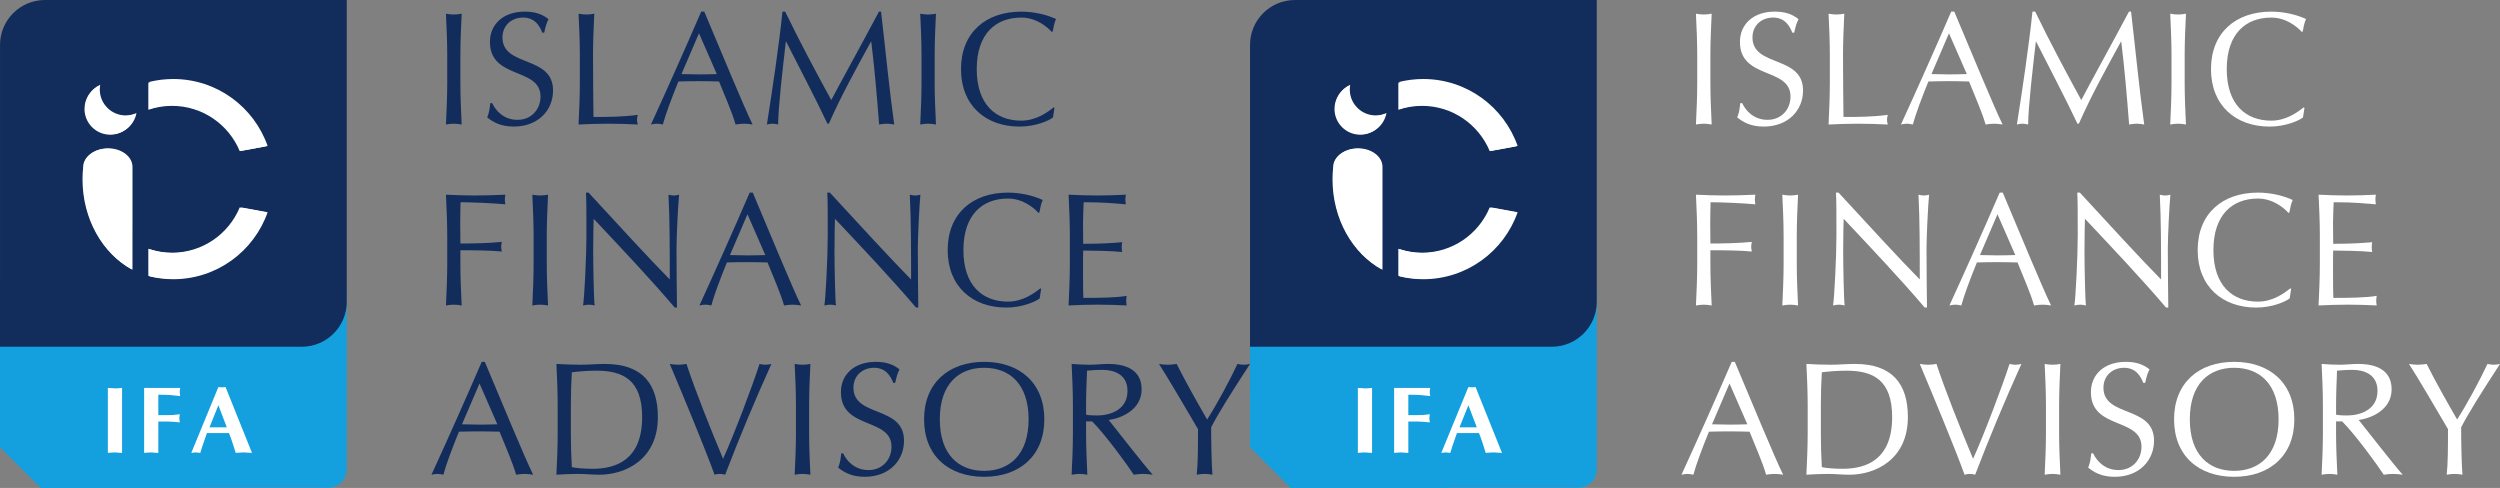 <?xml version="1.0" encoding="UTF-8"?>
<svg xmlns="http://www.w3.org/2000/svg" id="Layer_1" data-name="Layer 1" viewBox="0 0 2613.22 510">
  <rect x="0" y="0" width="2613.22" height="510" fill="#808080" stroke="none"/>
  <defs>
    <style>
      .cls-1 {
        fill: #fff;
      }

      .cls-2 {
        fill: #122d5c;
      }

      .cls-3 {
        fill: #14a0df;
      }
    </style>
  </defs>
  <path class="cls-3" d="M1306.61,306.41v103.27h.01v57.81l42.52,42.52h165.95v-.22h134.9c10.54,0,19.08-8.51,19.08-19v-108.6h0v-75.77h-362.46Z"></path>
  <path class="cls-2" d="M1669.07,46.97V0h-315.47c-25.94,0-46.97,21.03-46.97,46.97v248.65h-.02v66.82h315.49c25.94,0,46.97-21.03,46.97-46.97V46.97h0Z"></path>
  <g>
    <path class="cls-1" d="M1437.99,120.64c-14.96,0-27.08-12.12-27.08-27.08,0-1.7.16-3.36.46-4.98-9.31,4.28-15.79,13.69-15.79,24.61,0,14.96,12.12,27.08,27.08,27.08,13.26,0,24.28-9.53,26.62-22.11-3.44,1.58-7.26,2.47-11.29,2.47Z"></path>
    <path class="cls-1" d="M1445.1,239.01h0v-64.59c0-10.71-11.4-19.38-25.46-19.38s-25.46,8.68-25.46,19.38c-.44,4.2-.69,8.47-.69,12.8,0,41.92,21.12,78.06,51.6,94.76v-42.98Z"></path>
    <path class="cls-1" d="M1559.03,216.86c-11.63,27.98-39.17,47.68-71.36,47.68-8.71,0-17.07-1.46-24.88-4.12v28.44c7.98,1.95,16.3,3,24.88,3,45.64,0,84.39-29.24,98.69-69.99l-27.33-5.01Z"></path>
    <path class="cls-1" d="M1559.04,157.59c-11.63-27.98-39.17-47.68-71.36-47.68-8.71,0-17.07,1.46-24.88,4.12v-28.44c7.98-1.95,16.3-3,24.88-3,45.64,0,84.39,29.24,98.69,69.99l-27.33,5.01Z"></path>
  </g>
  <g>
    <path class="cls-1" d="M1437.03,121.3c-14.85,0-26.88-12.04-26.88-26.88,0-1.69.16-3.34.46-4.94-9.25,4.25-15.67,13.59-15.67,24.43,0,14.85,12.04,26.88,26.88,26.88,13.16,0,24.1-9.46,26.42-21.94-3.41,1.57-7.21,2.45-11.21,2.45Z"></path>
    <path class="cls-1" d="M1444.09,238.81h0v-64.12c0-10.63-11.31-19.24-25.27-19.24s-25.27,8.62-25.27,19.24c-.44,4.17-.69,8.4-.69,12.71,0,41.62,20.97,77.5,51.23,94.08v-42.66Z"></path>
    <path class="cls-1" d="M1557.19,216.82c-11.54,27.78-38.88,47.33-70.84,47.33-8.65,0-16.95-1.45-24.7-4.09v28.24c7.92,1.93,16.18,2.98,24.7,2.98,45.31,0,83.78-29.03,97.97-69.48l-27.13-4.98Z"></path>
    <path class="cls-1" d="M1557.2,157.98c-11.54-27.78-38.88-47.33-70.84-47.33-8.65,0-16.95,1.45-24.7,4.09v-28.24c7.92-1.93,16.18-2.98,24.7-2.98,45.31,0,83.78,29.03,97.97,69.48l-27.13,4.98Z"></path>
  </g>
  <g>
    <path class="cls-1" d="M1419.35,473.39v-67.91c1.12,0,2.57.08,4.36.25,1.78.17,2.8.25,3.07.25,1.12,0,2.05-.03,2.77-.1,2.84-.26,4.39-.4,4.65-.4v67.91c-1.12,0-2.05-.03-2.77-.1-2.84-.26-4.39-.4-4.65-.4-1.12,0-2.57.08-4.36.25-1.78.16-2.81.25-3.07.25Z"></path>
    <path class="cls-1" d="M1472.11,440.62v32.77c-1.12,0-2.05-.03-2.77-.1-2.84-.26-4.39-.4-4.65-.4-1.12,0-2.57.08-4.36.25-1.78.16-2.81.25-3.07.25v-67.91h37.72c-.13.73-.25,1.48-.35,2.28s-.15,1.45-.15,1.98c0,.46.06,1.16.2,2.08.13.93.23,1.65.3,2.18-4.42-.53-8.09-.89-10.99-1.09-2.9-.2-6.86-.3-11.88-.3v21.29h10.49c2.31,0,4.04-.05,5.2-.15,1.15-.1,3.42-.35,6.78-.74-.13.73-.25,1.48-.35,2.28-.1.79-.15,1.45-.15,1.98,0,.46.06,1.16.2,2.08.13.93.23,1.65.3,2.18-2.05-.2-4.13-.4-6.24-.59-2.11-.2-4.06-.3-5.84-.3h-10.4Z"></path>
    <path class="cls-1" d="M1545.97,452.7h-23.07c-2.11,6-3.65,10.41-4.6,13.24-.96,2.83-1.73,5.32-2.33,7.45l-4.65-.5-4.75.5,28.31-68.81,3.76.3,3.76-.3,27.62,68.81c-1.19,0-2.81-.08-4.85-.25-2.05-.17-3.27-.25-3.66-.25-1.19,0-2.81.08-4.85.25-2.05.16-3.27.25-3.66.25-1.45-4.69-2.57-8.22-3.37-10.59-1.25-3.83-2.48-7.19-3.66-10.1ZM1525.59,446.66h18.1l-8.81-23.07-9.28,23.07Z"></path>
  </g>
  <g>
    <path class="cls-1" d="M1774.09,57.8c0-14.43-.67-29.04-1.34-43.47,2.85.5,5.54.84,8.22.84s5.37-.34,8.22-.84c-.67,14.43-1.34,29.03-1.34,43.47v28.87c0,14.43.67,29.04,1.34,43.47-2.85-.5-5.54-.84-8.22-.84s-5.37.34-8.22.84c.67-14.43,1.34-29.04,1.34-43.47v-28.87Z"></path>
    <path class="cls-1" d="M1821.08,107.81c3.69,7.89,12.08,17.45,26.52,17.45s24-10.91,24-24.34c0-30.88-52.87-17.62-52.87-57.06,0-18.63,14.1-31.72,36.42-31.72,10.57,0,18.13,2.52,24.84,7.89-2.01,3.86-3.19,7.72-4.53,14.1h-2.01c-2.35-6.21-7.38-15.78-19.97-15.78s-21.65,8.56-21.65,20.81c0,31.38,52.87,18.29,52.87,55.38,0,20.48-15.27,37.76-41.12,37.76-13.93,0-21.82-4.87-27.69-9.57,2.01-5.2,2.52-8.56,3.19-14.94h2.01Z"></path>
    <path class="cls-1" d="M1912.72,57.8c0-14.43-.67-29.04-1.34-43.47,2.85.5,5.54.84,8.22.84s5.37-.34,8.22-.84c-.67,14.43-1.34,29.03-1.34,43.47,0,28.2.34,48,.5,64.45,15.78,0,29.54,0,46.32-2.18-.5,1.68-.84,3.36-.84,5.04s.34,3.36.84,5.04c-10.24-.5-20.64-.84-30.88-.84s-20.64.34-31.05.84c.67-14.43,1.34-29.04,1.34-43.47v-28.87Z"></path>
    <path class="cls-1" d="M2042.78,12.15c16.45,38.94,41.62,100.03,50.52,117.99-3.02-.5-5.87-.84-8.9-.84s-5.87.34-8.9.84c-3.19-11.58-11.24-30.04-17.29-44.98-7.22-.17-14.6-.34-21.99-.34-6.88,0-13.59.17-20.48.34-7.05,17.29-13.43,34.41-16.28,44.98-2.18-.5-4.2-.84-6.21-.84s-4.03.34-6.21.84c17.96-39.27,35.41-78.38,52.53-117.99h3.19ZM2037.24,34.8l-18.29,42.63c5.87,0,12.25.34,18.13.34,6.21,0,12.59-.17,18.8-.34l-18.63-42.63Z"></path>
    <path class="cls-1" d="M2127.36,12.15c15.27,31.55,31.05,61.09,48.17,92.48,6.71-13.09,33.4-61.43,49.85-92.48h2.18c5.04,42.96,8.39,79.55,13.76,117.99-2.69-.5-5.2-.84-7.89-.84s-5.2.34-7.89.84c-2.35-30.04-4.7-57.9-8.22-86.6h-.34c-15.27,28.03-30.71,55.55-43.97,85.76h-1.51c-13.09-27.86-28.53-56.73-43.13-85.76h-.34c-3.19,27.69-7.89,67.64-8.06,86.6-2.01-.5-3.86-.84-5.87-.84s-3.86.34-5.87.84c5.87-37.09,12.59-82.41,16.28-117.99h2.85Z"></path>
    <path class="cls-1" d="M2269.85,57.8c0-14.43-.67-29.04-1.34-43.47,2.85.5,5.54.84,8.22.84s5.37-.34,8.22-.84c-.67,14.43-1.34,29.03-1.34,43.47v28.87c0,14.43.67,29.04,1.34,43.47-2.85-.5-5.54-.84-8.22-.84s-5.37.34-8.22.84c.67-14.43,1.34-29.04,1.34-43.47v-28.87Z"></path>
    <path class="cls-1" d="M2407.3,122.75c-4.2,3.36-18.13,9.57-34.91,9.57-35.41,0-61.26-21.99-61.26-60.08s25.85-60.08,62.94-60.08c14.43,0,27.36,3.52,36.42,7.72-1.68,3.02-2.85,9.57-3.52,13.09l-1.01.34c-4.7-5.2-16.11-14.94-31.89-14.94-26.35,0-46.49,16.62-46.49,53.87s20.14,53.87,46.49,53.87c15.94,0,27.69-9.06,34.07-13.93l.67.67-1.51,9.9Z"></path>
  </g>
  <g>
    <path class="cls-1" d="M1774.09,246.97c0-14.43-.67-29.04-1.34-43.47,10.07.5,19.97.84,30.04.84s19.97-.34,32.06-.84c-.34,1.68-.5,3.36-.5,5.03s.17,3.36.5,5.04c-12.08-1.17-35.92-2.18-46.83-2.18-.17,7.89-.34,14.94-.34,21.99,0,7.72.17,14.1.17,21.15,14.43,0,29.37-.34,43.3-1.68-.34,1.68-.67,3.36-.67,5.04s.34,3.36.67,5.03c-11.24-1.17-28.87-1.34-43.3-1.34v14.27c0,14.43.67,29.04,1.34,43.47-2.85-.5-5.54-.84-8.22-.84s-5.37.34-8.22.84c.67-14.43,1.34-29.04,1.34-43.47v-28.87Z"></path>
    <path class="cls-1" d="M1864.38,246.97c0-14.43-.67-29.04-1.34-43.47,2.85.5,5.54.84,8.22.84s5.37-.34,8.22-.84c-.67,14.43-1.34,29.03-1.34,43.47v28.87c0,14.43.67,29.04,1.34,43.47-2.85-.5-5.54-.84-8.22-.84s-5.37.34-8.22.84c.67-14.43,1.34-29.04,1.34-43.47v-28.87Z"></path>
    <path class="cls-1" d="M2011.9,321.49c-25.51-30.04-56.06-62.27-84.75-92.81-.17,6.21-.5,16.28-.5,34.07,0,14.43.67,49.85,1.51,56.56-1.85-.5-3.86-.84-5.87-.84s-4.03.34-6.21.84c1.34-7.89,3.52-50.85,3.52-73.01s0-37.43-.5-44.98h2.69c27.36,29.71,64.45,70.15,84.92,90.8,0-30.04,0-62.77-1.34-88.61,1.85.5,3.86.84,5.71.84s3.52-.34,5.37-.84c-1.01,9.9-2.69,43.13-2.69,56.22,0,17.12.34,54.21.5,61.76h-2.35Z"></path>
    <path class="cls-1" d="M2093.46,201.32c16.45,38.94,41.62,100.03,50.52,117.99-3.02-.5-5.87-.84-8.9-.84s-5.87.34-8.9.84c-3.19-11.58-11.24-30.04-17.29-44.98-7.22-.17-14.6-.34-21.99-.34-6.88,0-13.59.17-20.48.34-7.05,17.29-13.43,34.41-16.28,44.98-2.18-.5-4.2-.84-6.21-.84s-4.03.34-6.21.84c17.96-39.27,35.41-78.38,52.53-117.99h3.19ZM2087.93,223.98l-18.29,42.63c5.87,0,12.25.34,18.13.34,6.21,0,12.59-.17,18.8-.34l-18.63-42.63Z"></path>
    <path class="cls-1" d="M2264.14,321.49c-25.51-30.04-56.06-62.27-84.75-92.81-.17,6.21-.5,16.28-.5,34.07,0,14.43.67,49.85,1.51,56.56-1.85-.5-3.86-.84-5.87-.84s-4.03.34-6.21.84c1.34-7.89,3.52-50.85,3.52-73.01s0-37.43-.5-44.98h2.69c27.36,29.71,64.45,70.15,84.92,90.8,0-30.04,0-62.77-1.34-88.61,1.85.5,3.86.84,5.71.84s3.52-.34,5.37-.84c-1.01,9.9-2.69,43.13-2.69,56.22,0,17.12.34,54.21.5,61.76h-2.35Z"></path>
    <path class="cls-1" d="M2393.37,311.92c-4.2,3.36-18.13,9.57-34.91,9.57-35.41,0-61.26-21.99-61.26-60.08s25.85-60.08,62.94-60.08c14.43,0,27.36,3.52,36.42,7.72-1.68,3.02-2.85,9.57-3.52,13.09l-1.01.34c-4.7-5.2-16.11-14.94-31.89-14.94-26.35,0-46.49,16.62-46.49,53.87s20.14,53.87,46.49,53.87c15.94,0,27.69-9.06,34.07-13.93l.67.67-1.51,9.9Z"></path>
    <path class="cls-1" d="M2424.92,246.8c0-14.43-.67-29.03-1.34-43.3,10.07.5,19.97.84,30.04.84s19.97-.34,29.87-.84c-.34,1.68-.5,3.36-.5,5.03s.17,3.36.5,5.04c-14.1-1.01-22.32-2.18-44.14-2.18-.17,7.22-.67,13.09-.67,21.31,0,8.73.17,17.96.17,22.15,19.8,0,30.88-.84,40.78-1.68-.34,1.68-.5,3.52-.5,5.2s.17,3.36.5,5.03c-11.58-1.17-32.73-1.51-40.78-1.51-.17,4.03-.17,8.22-.17,24.34,0,12.76.17,20.98.34,25.17,14.94,0,34.74-.17,45.31-2.18-.34,1.51-.5,3.69-.5,5.2s.17,3.36.5,4.87c-9.9-.5-19.97-.84-30.21-.84s-20.31.34-30.55.84c.67-14.6,1.34-29.2,1.34-43.64v-28.87Z"></path>
  </g>
  <g>
    <path class="cls-1" d="M1813.37,378.23c16.45,38.94,41.62,100.03,50.52,117.99-3.02-.5-5.87-.84-8.9-.84s-5.87.34-8.9.84c-3.19-11.58-11.24-30.04-17.29-44.98-7.22-.17-14.6-.34-21.99-.34-6.88,0-13.59.17-20.48.34-7.05,17.29-13.43,34.41-16.28,44.98-2.18-.5-4.2-.84-6.21-.84s-4.03.34-6.21.84c17.96-39.27,35.41-78.38,52.53-117.99h3.19ZM1807.83,400.89l-18.29,42.63c5.87,0,12.25.34,18.13.34,6.21,0,12.59-.17,18.8-.34l-18.63-42.63Z"></path>
    <path class="cls-1" d="M1889.56,423.88c0-14.43-.67-29.04-1.34-43.47,8.39.5,16.95.84,25.34.84s16.95-.84,25.34-.84c39.27,0,55.38,20.98,55.38,55.55,0,44.81-34.57,60.25-61.09,60.25-7.55,0-14.94-.84-22.49-.84s-14.94.34-22.49.84c.67-14.43,1.34-29.04,1.34-43.47v-28.87ZM1903.32,452.75c0,11.92.34,24,1.01,35.58,4.7,1.01,13.43,1.68,21.99,1.68,24.67,0,51.52-9.73,51.52-54.04,0-38.94-20.14-48.5-47.66-48.5-9.9,0-18.96.84-25.85,1.68-.67,10.74-1.01,22.66-1.01,34.74v28.87Z"></path>
    <path class="cls-1" d="M2006.7,380.41c2.85.5,5.87.84,8.73.84s5.87-.34,8.73-.84c9.9,29.71,24.17,65.29,38.27,99.19,12.25-27.19,31.05-77.2,38.1-99.19,2.01.5,4.2.84,6.21.84s4.2-.34,6.21-.84c-17.45,38.6-33.57,77.2-48.34,115.8-1.85-.5-3.69-.84-5.54-.84s-4.03.34-5.54.84c-10.07-27.69-30.55-77.2-46.82-115.8Z"></path>
    <path class="cls-1" d="M2138.61,423.88c0-14.43-.67-29.04-1.34-43.47,2.85.5,5.54.84,8.22.84s5.37-.34,8.22-.84c-.67,14.43-1.34,29.03-1.34,43.47v28.87c0,14.43.67,29.04,1.34,43.47-2.85-.5-5.54-.84-8.22-.84s-5.37.34-8.22.84c.67-14.43,1.34-29.04,1.34-43.47v-28.87Z"></path>
    <path class="cls-1" d="M2187.95,473.9c3.69,7.89,12.08,17.45,26.52,17.45s24-10.91,24-24.34c0-30.88-52.87-17.62-52.87-57.06,0-18.63,14.1-31.72,36.42-31.72,10.57,0,18.13,2.52,24.84,7.89-2.01,3.86-3.19,7.72-4.53,14.1h-2.01c-2.35-6.21-7.38-15.78-19.97-15.78s-21.65,8.56-21.65,20.81c0,31.38,52.87,18.29,52.87,55.38,0,20.48-15.27,37.76-41.12,37.76-13.93,0-21.82-4.87-27.69-9.57,2.01-5.2,2.52-8.56,3.19-14.94h2.01Z"></path>
    <path class="cls-1" d="M2335.3,378.23c37.09,0,62.94,21.99,62.94,60.08s-25.85,60.08-62.94,60.08-62.77-21.99-62.77-60.08,25.85-60.08,62.77-60.08ZM2335.3,384.44c-26.18,0-46.32,16.62-46.32,53.87s20.14,53.87,46.32,53.87,46.49-16.62,46.49-53.87-20.14-53.87-46.49-53.87Z"></path>
    <path class="cls-1" d="M2428.1,423.88c0-14.43-.67-29.04-1.34-43.47,6.38.5,12.76.84,19.13.84s12.75-.84,19.13-.84c18.96,0,34.91,6.55,34.91,26.52,0,21.65-21.65,30.38-34.41,32.06,8.22,10.24,36.25,46.32,45.99,57.23-3.36-.5-6.71-.84-10.07-.84s-6.55.34-9.73.84c-6.71-10.24-29.03-41.12-43.47-55.72h-6.38v12.25c0,14.43.67,29.04,1.34,43.47-2.85-.5-5.54-.84-8.22-.84s-5.37.34-8.22.84c.67-14.43,1.34-29.04,1.34-43.47v-28.87ZM2441.87,433.45c3.02.67,6.88.84,11.24.84,13.76,0,32.06-5.71,32.06-25.68,0-17.62-14.6-21.99-26.01-21.99-7.72,0-12.76.5-16.28.84-.5,12.25-1.01,24.34-1.01,36.42v9.57Z"></path>
    <path class="cls-1" d="M2518.06,380.41c3.02.5,6.21.84,9.23.84s6.21-.34,9.23-.84c9.73,19.13,20.31,38.1,31.89,58.07,10.41-16.28,22.66-38.94,31.72-58.07,2.18.5,4.36.84,6.55.84s4.36-.34,6.55-.84c-21.31,32.73-33.4,52.2-40.62,66.29,0,16.45.5,39.1,1.34,49.51-2.85-.5-5.54-.84-8.22-.84s-5.37.34-8.22.84c1.34-11.92,1.34-29.71,1.34-47.66-6.71-11.58-33.73-57.57-40.78-68.14Z"></path>
  </g>
  <path class="cls-3" d="M0,306.41v103.27h.01v57.81l42.52,42.52h165.95v-.22h134.9c10.54,0,19.08-8.51,19.08-19v-108.6h0v-75.77H0Z"></path>
  <path class="cls-2" d="M362.46,46.97V0H46.99C21.05,0,.02,21.03.02,46.97v248.65H0v66.82h315.49c25.94,0,46.97-21.03,46.97-46.97V46.97h0Z"></path>
  <g>
    <path class="cls-1" d="M131.38,120.64c-14.96,0-27.08-12.12-27.08-27.08,0-1.7.16-3.36.46-4.98-9.31,4.28-15.79,13.69-15.79,24.61,0,14.96,12.12,27.08,27.08,27.08,13.26,0,24.28-9.53,26.62-22.11-3.44,1.58-7.26,2.47-11.29,2.47Z"></path>
    <path class="cls-1" d="M138.49,239.01h0v-64.59c0-10.71-11.4-19.38-25.46-19.38s-25.46,8.68-25.46,19.38c-.44,4.2-.69,8.47-.69,12.8,0,41.92,21.12,78.06,51.6,94.76v-42.98Z"></path>
    <path class="cls-1" d="M252.42,216.86c-11.63,27.98-39.17,47.68-71.36,47.68-8.71,0-17.07-1.46-24.88-4.12v28.44c7.98,1.95,16.3,3,24.88,3,45.64,0,84.39-29.24,98.69-69.99l-27.33-5.01Z"></path>
    <path class="cls-1" d="M252.43,157.59c-11.63-27.98-39.17-47.68-71.36-47.68-8.71,0-17.07,1.46-24.88,4.12v-28.44c7.98-1.95,16.3-3,24.88-3,45.64,0,84.39,29.24,98.69,69.99l-27.33,5.01Z"></path>
  </g>
  <g>
    <path class="cls-1" d="M130.42,121.3c-14.85,0-26.88-12.04-26.88-26.88,0-1.69.16-3.34.46-4.94-9.25,4.25-15.67,13.59-15.67,24.43,0,14.85,12.04,26.88,26.88,26.88,13.16,0,24.1-9.46,26.42-21.94-3.41,1.57-7.21,2.45-11.21,2.45Z"></path>
    <path class="cls-1" d="M137.48,238.81h0v-64.12c0-10.63-11.31-19.24-25.27-19.24s-25.27,8.62-25.27,19.24c-.44,4.17-.69,8.4-.69,12.71,0,41.62,20.97,77.5,51.23,94.08v-42.66Z"></path>
    <path class="cls-1" d="M250.58,216.82c-11.54,27.78-38.88,47.33-70.84,47.33-8.65,0-16.95-1.45-24.7-4.09v28.24c7.92,1.93,16.18,2.98,24.7,2.98,45.31,0,83.78-29.03,97.97-69.48l-27.13-4.98Z"></path>
    <path class="cls-1" d="M250.59,157.98c-11.54-27.78-38.88-47.33-70.84-47.33-8.65,0-16.95,1.45-24.7,4.09v-28.24c7.92-1.93,16.18-2.98,24.7-2.98,45.31,0,83.78,29.03,97.97,69.48l-27.13,4.98Z"></path>
  </g>
  <g>
    <path class="cls-1" d="M112.74,473.39v-67.91c1.12,0,2.57.08,4.36.25,1.78.17,2.8.25,3.07.25,1.12,0,2.05-.03,2.77-.1,2.84-.26,4.39-.4,4.65-.4v67.91c-1.12,0-2.05-.03-2.77-.1-2.84-.26-4.39-.4-4.65-.4-1.12,0-2.57.08-4.36.25-1.78.16-2.81.25-3.07.25Z"></path>
    <path class="cls-1" d="M165.5,440.62v32.77c-1.12,0-2.05-.03-2.77-.1-2.84-.26-4.39-.4-4.65-.4-1.12,0-2.57.08-4.36.25-1.78.16-2.81.25-3.07.25v-67.91h37.72c-.13.73-.25,1.48-.35,2.28s-.15,1.45-.15,1.98c0,.46.06,1.16.2,2.08.13.93.23,1.65.3,2.18-4.42-.53-8.09-.89-10.99-1.09-2.9-.2-6.86-.3-11.88-.3v21.29h10.49c2.31,0,4.04-.05,5.2-.15,1.15-.1,3.42-.35,6.78-.74-.13.73-.25,1.48-.35,2.28-.1.79-.15,1.45-.15,1.98,0,.46.06,1.16.2,2.08.13.93.23,1.65.3,2.18-2.05-.2-4.13-.4-6.24-.59-2.11-.2-4.06-.3-5.84-.3h-10.4Z"></path>
    <path class="cls-1" d="M239.36,452.7h-23.07c-2.11,6-3.65,10.41-4.6,13.24-.96,2.83-1.73,5.32-2.33,7.45l-4.65-.5-4.75.5,28.31-68.81,3.76.3,3.76-.3,27.62,68.81c-1.19,0-2.81-.08-4.85-.25-2.05-.17-3.27-.25-3.66-.25-1.19,0-2.81.08-4.85.25-2.05.16-3.27.25-3.66.25-1.45-4.69-2.57-8.22-3.37-10.59-1.25-3.83-2.48-7.19-3.66-10.1ZM218.98,446.66h18.1l-8.81-23.07-9.28,23.07Z"></path>
  </g>
  <g>
    <path class="cls-2" d="M467.48,57.8c0-14.43-.67-29.04-1.34-43.47,2.85.5,5.54.84,8.22.84s5.37-.34,8.22-.84c-.67,14.43-1.34,29.03-1.34,43.47v28.87c0,14.43.67,29.04,1.34,43.47-2.85-.5-5.54-.84-8.22-.84s-5.37.34-8.22.84c.67-14.43,1.34-29.04,1.34-43.47v-28.87Z"></path>
    <path class="cls-2" d="M514.47,107.81c3.69,7.89,12.08,17.45,26.52,17.45s24-10.91,24-24.34c0-30.88-52.87-17.62-52.87-57.06,0-18.63,14.1-31.72,36.42-31.72,10.57,0,18.13,2.52,24.84,7.89-2.01,3.86-3.19,7.72-4.53,14.1h-2.01c-2.35-6.21-7.38-15.78-19.97-15.78s-21.65,8.56-21.65,20.81c0,31.38,52.87,18.29,52.87,55.38,0,20.48-15.27,37.76-41.12,37.76-13.93,0-21.82-4.87-27.69-9.57,2.01-5.2,2.52-8.56,3.19-14.94h2.01Z"></path>
    <path class="cls-2" d="M606.11,57.8c0-14.43-.67-29.04-1.34-43.47,2.85.5,5.54.84,8.22.84s5.37-.34,8.22-.84c-.67,14.43-1.34,29.03-1.34,43.47,0,28.2.34,48,.5,64.45,15.78,0,29.54,0,46.32-2.18-.5,1.68-.84,3.36-.84,5.04s.34,3.36.84,5.04c-10.24-.5-20.64-.84-30.88-.84s-20.64.34-31.05.84c.67-14.43,1.34-29.04,1.34-43.47v-28.87Z"></path>
    <path class="cls-2" d="M736.17,12.15c16.45,38.94,41.62,100.03,50.52,117.99-3.02-.5-5.87-.84-8.9-.84s-5.87.34-8.9.84c-3.19-11.58-11.24-30.04-17.29-44.98-7.22-.17-14.6-.34-21.99-.34-6.88,0-13.59.17-20.48.34-7.05,17.29-13.43,34.41-16.28,44.98-2.18-.5-4.2-.84-6.21-.84s-4.03.34-6.21.84c17.96-39.27,35.41-78.38,52.53-117.99h3.19ZM730.63,34.8l-18.29,42.63c5.87,0,12.25.34,18.13.34,6.21,0,12.59-.17,18.8-.34l-18.63-42.63Z"></path>
    <path class="cls-2" d="M820.75,12.15c15.27,31.55,31.05,61.09,48.17,92.48,6.71-13.09,33.4-61.43,49.85-92.48h2.18c5.04,42.96,8.39,79.55,13.76,117.99-2.69-.5-5.2-.84-7.89-.84s-5.2.34-7.89.84c-2.35-30.04-4.7-57.9-8.22-86.6h-.34c-15.27,28.03-30.71,55.55-43.97,85.76h-1.51c-13.09-27.86-28.53-56.73-43.13-85.76h-.34c-3.19,27.69-7.89,67.64-8.06,86.6-2.01-.5-3.86-.84-5.87-.84s-3.86.34-5.87.84c5.87-37.09,12.59-82.41,16.28-117.99h2.85Z"></path>
    <path class="cls-2" d="M963.24,57.8c0-14.43-.67-29.04-1.34-43.47,2.85.5,5.54.84,8.22.84s5.37-.34,8.22-.84c-.67,14.43-1.34,29.03-1.34,43.47v28.87c0,14.43.67,29.04,1.34,43.47-2.85-.5-5.54-.84-8.22-.84s-5.37.34-8.22.84c.67-14.43,1.34-29.04,1.34-43.47v-28.87Z"></path>
    <path class="cls-2" d="M1100.69,122.75c-4.2,3.36-18.13,9.57-34.91,9.57-35.41,0-61.26-21.99-61.26-60.08s25.85-60.08,62.94-60.08c14.43,0,27.36,3.52,36.42,7.72-1.68,3.02-2.85,9.57-3.52,13.09l-1.01.34c-4.7-5.2-16.11-14.94-31.89-14.94-26.35,0-46.49,16.62-46.49,53.87s20.14,53.87,46.49,53.87c15.94,0,27.69-9.06,34.07-13.93l.67.67-1.51,9.9Z"></path>
  </g>
  <g>
    <path class="cls-2" d="M467.48,246.97c0-14.43-.67-29.04-1.34-43.47,10.07.5,19.97.84,30.04.84s19.97-.34,32.06-.84c-.34,1.68-.5,3.36-.5,5.03s.17,3.36.5,5.04c-12.08-1.17-35.92-2.18-46.83-2.18-.17,7.89-.34,14.94-.34,21.99,0,7.72.17,14.1.17,21.15,14.43,0,29.37-.34,43.3-1.68-.34,1.68-.67,3.36-.67,5.04s.34,3.36.67,5.03c-11.24-1.17-28.87-1.34-43.3-1.34v14.27c0,14.43.67,29.04,1.34,43.47-2.85-.5-5.54-.84-8.22-.84s-5.37.34-8.22.84c.67-14.43,1.34-29.04,1.34-43.47v-28.87Z"></path>
    <path class="cls-2" d="M557.77,246.97c0-14.43-.67-29.04-1.34-43.47,2.85.5,5.54.84,8.22.84s5.37-.34,8.22-.84c-.67,14.43-1.34,29.03-1.34,43.47v28.87c0,14.43.67,29.04,1.34,43.47-2.85-.5-5.54-.84-8.22-.84s-5.37.34-8.22.84c.67-14.43,1.34-29.04,1.34-43.47v-28.87Z"></path>
    <path class="cls-2" d="M705.29,321.49c-25.51-30.04-56.06-62.27-84.75-92.81-.17,6.21-.5,16.28-.5,34.07,0,14.43.67,49.85,1.51,56.56-1.85-.5-3.86-.84-5.87-.84s-4.03.34-6.21.84c1.34-7.89,3.52-50.85,3.52-73.01s0-37.43-.5-44.98h2.69c27.36,29.71,64.45,70.15,84.92,90.8,0-30.04,0-62.77-1.34-88.61,1.85.5,3.86.84,5.71.84s3.52-.34,5.37-.84c-1.01,9.9-2.69,43.13-2.69,56.22,0,17.12.34,54.21.5,61.76h-2.35Z"></path>
    <path class="cls-2" d="M786.85,201.32c16.45,38.94,41.62,100.03,50.52,117.99-3.02-.5-5.87-.84-8.9-.84s-5.87.34-8.9.84c-3.19-11.58-11.24-30.04-17.29-44.98-7.22-.17-14.6-.34-21.99-.34-6.88,0-13.59.17-20.48.34-7.05,17.29-13.43,34.41-16.28,44.98-2.18-.5-4.2-.84-6.21-.84s-4.03.34-6.21.84c17.96-39.27,35.41-78.38,52.53-117.99h3.19ZM781.32,223.98l-18.29,42.63c5.87,0,12.25.34,18.13.34,6.21,0,12.59-.17,18.8-.34l-18.63-42.63Z"></path>
    <path class="cls-2" d="M957.53,321.49c-25.51-30.04-56.06-62.27-84.75-92.81-.17,6.21-.5,16.28-.5,34.07,0,14.43.67,49.85,1.51,56.56-1.85-.5-3.86-.84-5.87-.84s-4.03.34-6.21.84c1.34-7.89,3.52-50.85,3.52-73.01s0-37.43-.5-44.98h2.69c27.36,29.71,64.45,70.15,84.92,90.8,0-30.04,0-62.77-1.34-88.61,1.85.5,3.86.84,5.71.84s3.52-.34,5.37-.84c-1.01,9.9-2.69,43.13-2.69,56.22,0,17.12.34,54.21.5,61.76h-2.35Z"></path>
    <path class="cls-2" d="M1086.76,311.92c-4.2,3.36-18.13,9.57-34.91,9.57-35.41,0-61.26-21.99-61.26-60.08s25.85-60.08,62.94-60.08c14.43,0,27.36,3.52,36.42,7.72-1.68,3.02-2.85,9.57-3.52,13.09l-1.01.34c-4.7-5.2-16.11-14.94-31.89-14.94-26.35,0-46.49,16.62-46.49,53.87s20.14,53.87,46.49,53.87c15.94,0,27.69-9.06,34.07-13.93l.67.67-1.51,9.9Z"></path>
    <path class="cls-2" d="M1118.31,246.8c0-14.43-.67-29.03-1.34-43.3,10.07.5,19.97.84,30.04.84s19.97-.34,29.87-.84c-.34,1.68-.5,3.36-.5,5.03s.17,3.36.5,5.04c-14.1-1.01-22.32-2.18-44.14-2.18-.17,7.22-.67,13.09-.67,21.31,0,8.73.17,17.96.17,22.15,19.8,0,30.88-.84,40.78-1.68-.34,1.68-.5,3.52-.5,5.2s.17,3.36.5,5.03c-11.58-1.17-32.73-1.51-40.78-1.51-.17,4.03-.17,8.22-.17,24.34,0,12.76.17,20.98.34,25.17,14.94,0,34.74-.17,45.31-2.18-.34,1.51-.5,3.69-.5,5.2s.17,3.36.5,4.87c-9.9-.5-19.97-.84-30.21-.84s-20.31.34-30.55.84c.67-14.6,1.34-29.2,1.34-43.64v-28.87Z"></path>
  </g>
  <g>
    <path class="cls-2" d="M506.76,378.23c16.45,38.94,41.62,100.03,50.52,117.99-3.02-.5-5.87-.84-8.9-.84s-5.87.34-8.9.84c-3.19-11.58-11.24-30.04-17.29-44.98-7.22-.17-14.6-.34-21.99-.34-6.88,0-13.59.17-20.48.34-7.05,17.29-13.43,34.41-16.28,44.98-2.18-.5-4.2-.84-6.21-.84s-4.03.34-6.21.84c17.96-39.27,35.41-78.38,52.53-117.99h3.19ZM501.22,400.89l-18.29,42.63c5.87,0,12.25.34,18.13.34,6.21,0,12.59-.17,18.8-.34l-18.63-42.63Z"></path>
    <path class="cls-2" d="M582.95,423.88c0-14.43-.67-29.04-1.34-43.47,8.39.5,16.95.84,25.34.84s16.95-.84,25.34-.84c39.27,0,55.38,20.98,55.38,55.55,0,44.81-34.57,60.25-61.09,60.25-7.55,0-14.94-.84-22.49-.84s-14.94.34-22.49.84c.67-14.43,1.34-29.04,1.34-43.47v-28.87ZM596.71,452.75c0,11.92.34,24,1.01,35.58,4.7,1.01,13.43,1.68,21.99,1.68,24.67,0,51.52-9.73,51.52-54.04,0-38.94-20.14-48.5-47.66-48.5-9.9,0-18.96.84-25.85,1.68-.67,10.74-1.01,22.66-1.01,34.74v28.87Z"></path>
    <path class="cls-2" d="M700.09,380.41c2.85.5,5.87.84,8.73.84s5.87-.34,8.73-.84c9.9,29.71,24.17,65.29,38.27,99.19,12.25-27.19,31.05-77.2,38.1-99.19,2.01.5,4.2.84,6.21.84s4.2-.34,6.21-.84c-17.45,38.6-33.57,77.2-48.34,115.8-1.85-.5-3.69-.84-5.54-.84s-4.03.34-5.54.84c-10.07-27.69-30.55-77.2-46.82-115.8Z"></path>
    <path class="cls-2" d="M832,423.88c0-14.43-.67-29.04-1.34-43.47,2.85.5,5.54.84,8.22.84s5.37-.34,8.22-.84c-.67,14.43-1.34,29.03-1.34,43.47v28.87c0,14.43.67,29.04,1.34,43.47-2.85-.5-5.54-.84-8.22-.84s-5.37.34-8.22.84c.67-14.43,1.34-29.04,1.34-43.47v-28.87Z"></path>
    <path class="cls-2" d="M881.34,473.9c3.69,7.89,12.08,17.45,26.52,17.45s24-10.91,24-24.34c0-30.88-52.87-17.62-52.87-57.06,0-18.63,14.1-31.72,36.42-31.72,10.57,0,18.13,2.52,24.84,7.89-2.01,3.86-3.19,7.72-4.53,14.1h-2.01c-2.35-6.21-7.38-15.78-19.97-15.78s-21.65,8.56-21.65,20.81c0,31.38,52.87,18.29,52.87,55.38,0,20.48-15.27,37.76-41.12,37.76-13.93,0-21.82-4.87-27.69-9.57,2.01-5.2,2.52-8.56,3.19-14.94h2.01Z"></path>
    <path class="cls-2" d="M1028.69,378.23c37.09,0,62.94,21.99,62.94,60.08s-25.85,60.08-62.94,60.08-62.77-21.99-62.77-60.08,25.85-60.08,62.77-60.08ZM1028.69,384.44c-26.18,0-46.32,16.62-46.32,53.87s20.14,53.87,46.32,53.87,46.49-16.62,46.49-53.87-20.14-53.87-46.49-53.87Z"></path>
    <path class="cls-2" d="M1121.5,423.88c0-14.43-.67-29.04-1.34-43.47,6.38.5,12.76.84,19.13.84s12.75-.84,19.13-.84c18.96,0,34.91,6.55,34.91,26.52,0,21.65-21.65,30.38-34.41,32.06,8.22,10.24,36.25,46.32,45.99,57.23-3.36-.5-6.71-.84-10.07-.84s-6.55.34-9.73.84c-6.71-10.24-29.03-41.12-43.47-55.72h-6.38v12.25c0,14.43.67,29.04,1.34,43.47-2.85-.5-5.54-.84-8.22-.84s-5.37.34-8.22.84c.67-14.43,1.34-29.04,1.34-43.47v-28.87ZM1135.26,433.45c3.02.67,6.88.84,11.24.84,13.76,0,32.06-5.71,32.06-25.68,0-17.62-14.6-21.99-26.01-21.99-7.72,0-12.76.5-16.28.84-.5,12.25-1.01,24.34-1.01,36.42v9.57Z"></path>
    <path class="cls-2" d="M1211.45,380.41c3.02.5,6.21.84,9.23.84s6.21-.34,9.23-.84c9.73,19.13,20.31,38.1,31.89,58.07,10.41-16.28,22.66-38.94,31.72-58.07,2.18.5,4.36.84,6.55.84s4.36-.34,6.55-.84c-21.31,32.73-33.4,52.2-40.62,66.29,0,16.45.5,39.1,1.34,49.51-2.85-.5-5.54-.84-8.22-.84s-5.37.34-8.22.84c1.34-11.92,1.34-29.71,1.34-47.66-6.71-11.58-33.73-57.57-40.78-68.14Z"></path>
  </g>
</svg>

